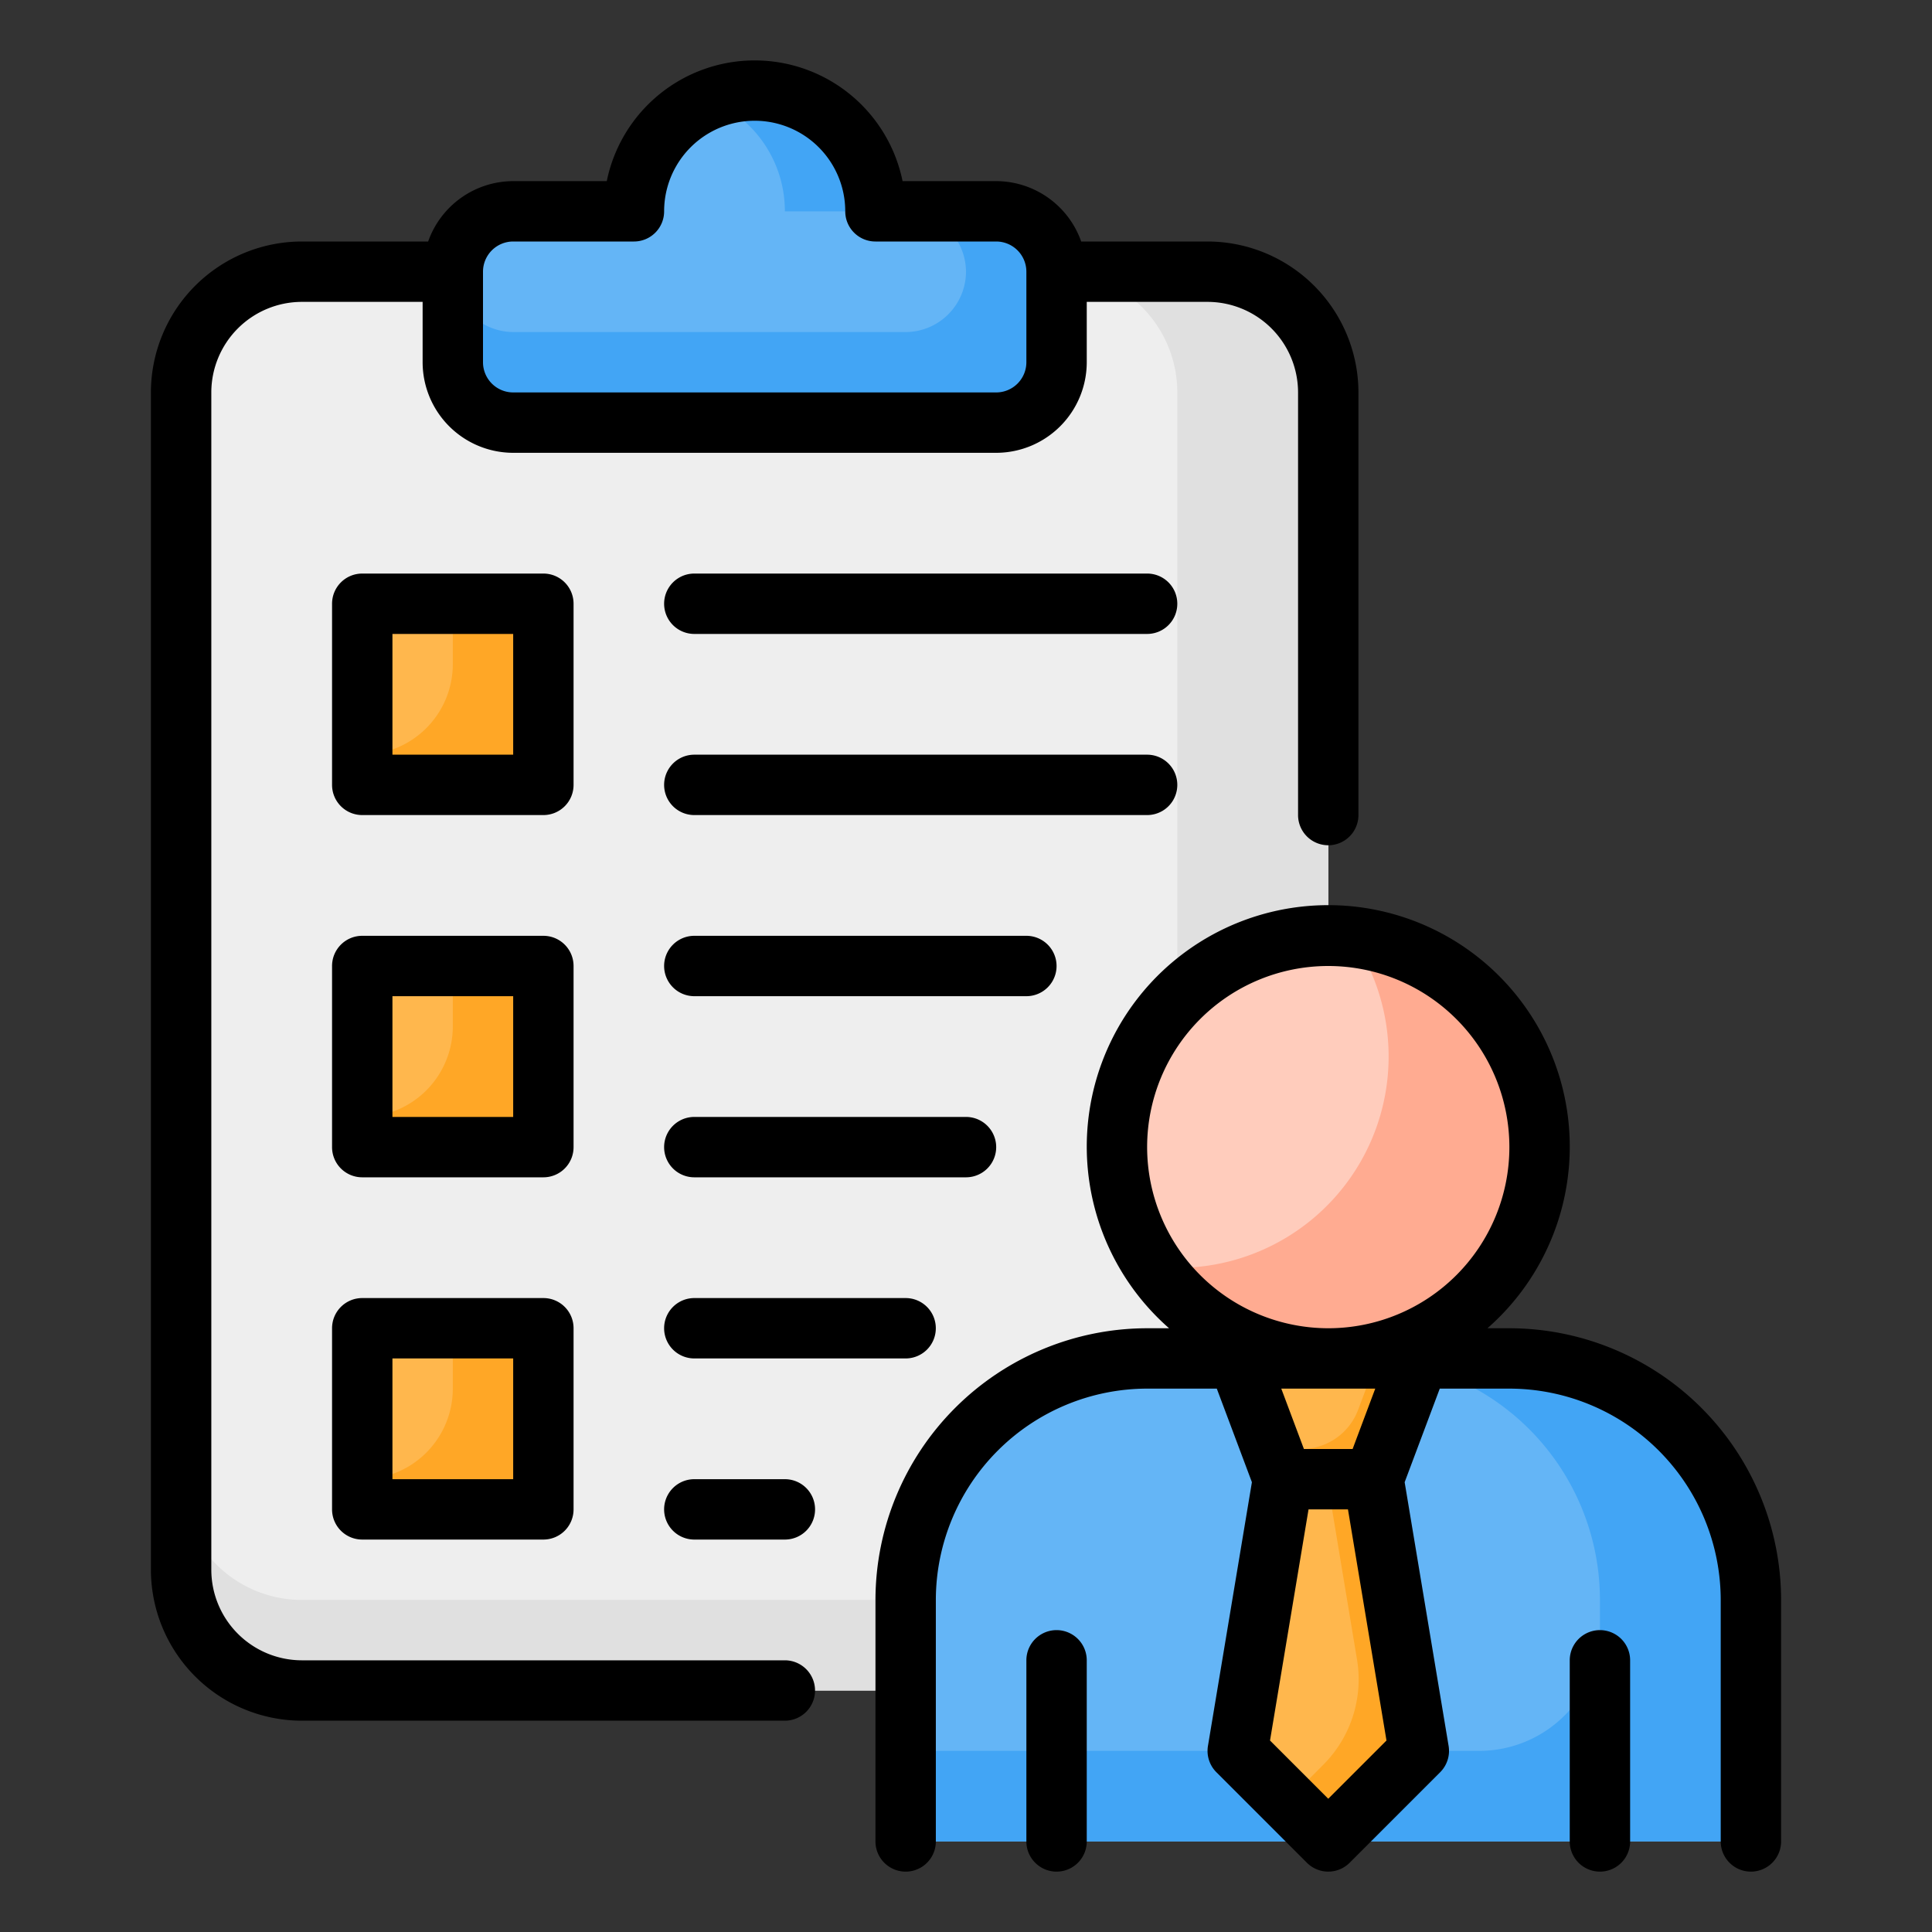 <svg xmlns="http://www.w3.org/2000/svg" id="_30-Requirements" height="512" viewBox="0 0 64 64" width="512" data-name="30-Requirements"><rect x="0" y="0" width="64" height="64" fill="#333333" stroke="none"/><rect fill="#eee" height="47" rx="4" width="38" x="6" y="9"></rect><path d="m29 7a4 4 0 0 0 -8 0h-4a2 2 0 0 0 -2 2v3a2 2 0 0 0 2 2h16a2 2 0 0 0 2-2v-3a2 2 0 0 0 -2-2z" fill="#64b5f6"></path><path d="m44 13v39a3.999 3.999 0 0 1 -4 4h-30a3.999 3.999 0 0 1 -4-4v-3a3.999 3.999 0 0 0 4 4h25a3.999 3.999 0 0 0 4-4v-36a3.999 3.999 0 0 0 -4-4h5a3.999 3.999 0 0 1 4 4z" fill="#e0e0e0"></path><path d="m23.5 3.3a3.755 3.755 0 0 1 1.5-.3 3.999 3.999 0 0 1 4 4h-3a3.978 3.978 0 0 0 -2.5-3.7z" fill="#42a5f5"></path><path d="m35 9v3a2.006 2.006 0 0 1 -2 2h-16a2.006 2.006 0 0 1 -2-2v-3a2.015 2.015 0 0 0 2 2h13a2.006 2.006 0 0 0 2-2 2.015 2.015 0 0 0 -2-2h3a2.006 2.006 0 0 1 2 2z" fill="#42a5f5"></path><path d="m12 20h6v6h-6z" fill="#ffb74d"></path><path d="m18 20v6h-6v-1a3 3 0 0 0 3-3v-2z" fill="#ffa726"></path><path d="m12 32h6v6h-6z" fill="#ffb74d"></path><path d="m12 44h6v6h-6z" fill="#ffb74d"></path><circle cx="44" cy="38" fill="#ffccbc" r="7"></circle><path d="m51 38a7.001 7.001 0 0 1 -12.78 3.95 5.112 5.112 0 0 0 .78.05 7.001 7.001 0 0 0 5.78-10.95 6.982 6.982 0 0 1 6.22 6.95z" fill="#ffab91"></path><path d="m50 45h-12a8 8 0 0 0 -8 8v8h28v-8a8 8 0 0 0 -8-8z" fill="#64b5f6"></path><path d="m50 45h-5a8 8 0 0 1 8 8v1a4 4 0 0 1 -4 4h-19v3h28v-8a8 8 0 0 0 -8-8z" fill="#42a5f5"></path><path d="m45.5 49h-3l-1.5-4h6z" fill="#ffb74d"></path><path d="m47 45-1.5 4h-3l-.37-1h.986a2 2 0 0 0 1.872-1.295l.642-1.705z" fill="#ffa726"></path><path d="m45.5 49h-3l-1.5 9 3 3 3-3z" fill="#ffb74d"></path><g fill="#ffa726"><path d="m47 58-3 3-1.35-1.35 1.191-1.196a4 4 0 0 0 1.112-3.479l-.993-5.975h1.54z"></path><path d="m18 32v6h-6v-1a3 3 0 0 0 3-3v-2z"></path><path d="m18 44v6h-6v-1a3 3 0 0 0 3-3v-2z"></path></g><path d="m26 55h-16a3.003 3.003 0 0 1 -3-3v-39a3.003 3.003 0 0 1 3-3h4v2a3.003 3.003 0 0 0 3 3h16a3.003 3.003 0 0 0 3-3v-2h4a3.003 3.003 0 0 1 3 3v14a1 1 0 0 0 2 0v-14a5.006 5.006 0 0 0 -5-5h-4.184a2.995 2.995 0 0 0 -2.816-2h-3.101a5.001 5.001 0 0 0 -9.799 0h-3.101a2.995 2.995 0 0 0 -2.816 2h-4.184a5.006 5.006 0 0 0 -5 5v39a5.006 5.006 0 0 0 5 5h16a1 1 0 0 0 0-2zm-9-47h4a.999.999 0 0 0 1-1 3 3 0 0 1 6 0 .999.999 0 0 0 1 1h4a1.001 1.001 0 0 1 1 1v3a1.001 1.001 0 0 1 -1 1h-16a1.001 1.001 0 0 1 -1-1v-3a1.001 1.001 0 0 1 1-1zm2 12a.999.999 0 0 0 -1-1h-6a.999.999 0 0 0 -1 1v6a.999.999 0 0 0 1 1h6a.999.999 0 0 0 1-1zm-2 5h-4v-4h4zm2 7a.999.999 0 0 0 -1-1h-6a.999.999 0 0 0 -1 1v6a.999.999 0 0 0 1 1h6a.999.999 0 0 0 1-1zm-2 5h-4v-4h4zm1 6h-6a.999.999 0 0 0 -1 1v6a.999.999 0 0 0 1 1h6a.999.999 0 0 0 1-1v-6a.999.999 0 0 0 -1-1zm-1 6h-4v-4h4zm22-29a.999.999 0 0 1 -1 1h-15a1 1 0 0 1 0-2h15a.999.999 0 0 1 1 1zm-1 7h-15a1 1 0 0 1 0-2h15a1 1 0 0 1 0 2zm-4 6h-11a1 1 0 0 1 0-2h11a1 1 0 0 1 0 2zm-2 4a1 1 0 0 1 0 2h-9a1 1 0 0 1 0-2zm-1 7a.999.999 0 0 1 -1 1h-7a1 1 0 0 1 0-2h7a.999.999 0 0 1 1 1zm-4 6a.999.999 0 0 1 -1 1h-3a1 1 0 0 1 0-2h3a.999.999 0 0 1 1 1zm23-6h-.726a8 8 0 1 0 -10.547 0h-.726a9.01 9.01 0 0 0 -9 9v8a1 1 0 0 0 2 0v-8a7.008 7.008 0 0 1 7-7h2.307l1.163 3.1-1.456 8.736a1 1 0 0 0 .279.871l3 3a1.0 1 0 0 0 1.414 0l3-3a1 1 0 0 0 .279-.871l-1.456-8.736 1.163-3.1h2.307a7.008 7.008 0 0 1 7 7v8a1 1 0 0 0 2 0v-8a9.01 9.01 0 0 0 -9-9zm-12-6a6 6 0 1 1 6 6 6.007 6.007 0 0 1 -6-6zm6 21.586-1.929-1.929 1.276-7.657h1.306l1.276 7.657zm.807-11.586h-1.613l-.75-2h3.113zm-8.807 7v6a1 1 0 0 1 -2 0v-6a1 1 0 0 1 2 0zm18 0v6a1 1 0 0 1 -2 0v-6a1 1 0 0 1 2 0z"></path></svg>
